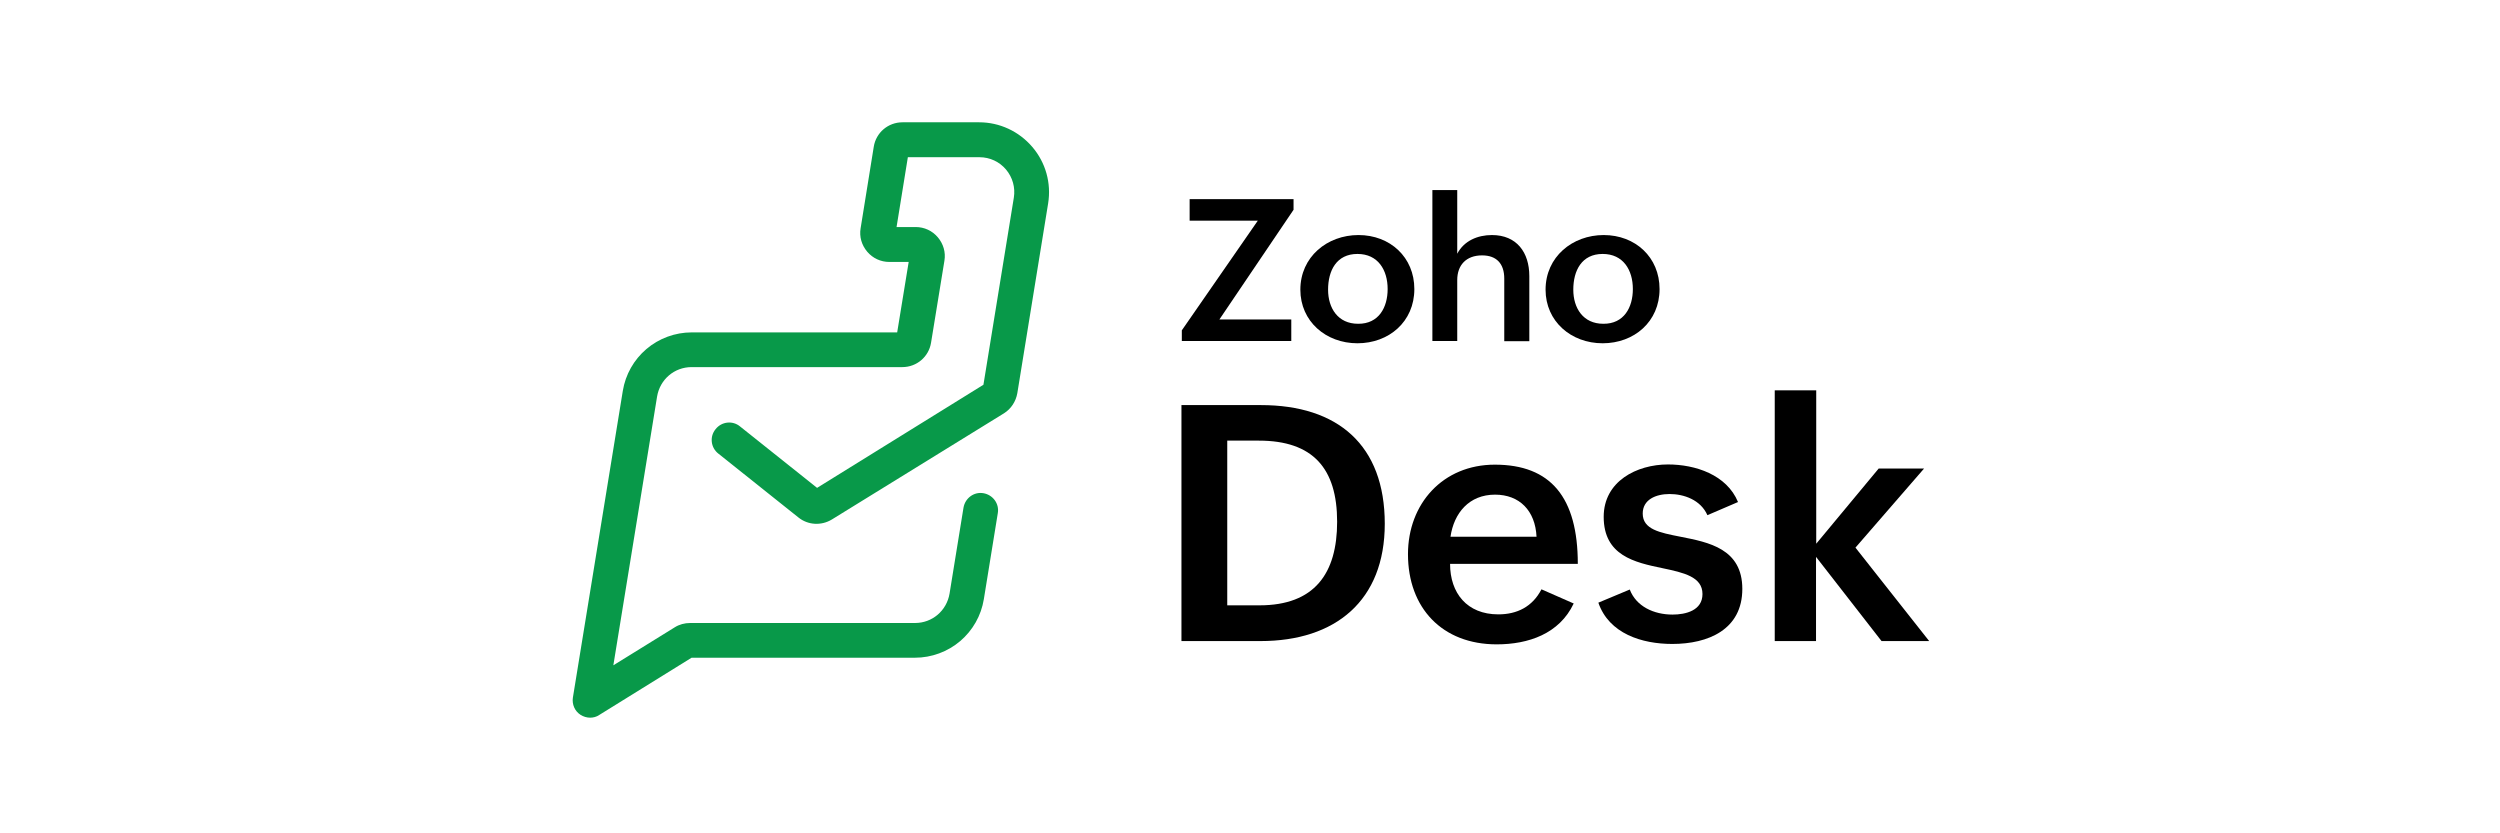 <svg width="210" height="70" viewBox="0 0 210 70" fill="none" xmlns="http://www.w3.org/2000/svg">
<g clip-path="url(#clip0_3965_2597)">
<path d="M99.242 34.028H105.918C112.388 34.028 116.321 37.392 116.321 43.999C116.321 50.452 112.181 53.85 105.884 53.85H99.242V34.028ZM105.798 50.848C110.421 50.848 112.319 48.174 112.319 43.827C112.319 39.359 110.3 37.013 105.746 37.013H103.089V50.848H105.798Z" fill="black"/>
<path d="M132.191 50.693C130.984 53.246 128.379 54.126 125.722 54.126C121.151 54.126 118.27 51.073 118.27 46.553C118.27 42.309 121.202 39.031 125.567 39.031C130.259 39.031 132.536 41.774 132.536 47.364H121.806C121.806 49.813 123.221 51.607 125.86 51.607C127.43 51.607 128.724 50.969 129.483 49.503L132.191 50.693ZM129.069 45.086C128.965 42.895 127.637 41.55 125.584 41.55C123.41 41.55 122.134 43.085 121.841 45.086H129.069Z" fill="black"/>
<path d="M136.901 49.52C137.436 50.935 138.92 51.625 140.489 51.625C141.611 51.625 143.008 51.28 143.008 49.9C143.008 48.45 141.438 48.105 139.644 47.726C137.315 47.243 134.71 46.673 134.71 43.413C134.71 40.428 137.488 39.014 140.11 39.014C142.404 39.014 145.044 39.876 145.993 42.171L143.422 43.275C142.853 41.981 141.438 41.498 140.248 41.498C139.092 41.498 137.988 41.964 137.988 43.137C137.988 44.465 139.403 44.741 141.162 45.086C143.526 45.552 146.355 46.087 146.355 49.468C146.355 52.884 143.491 54.092 140.472 54.092C137.919 54.092 135.159 53.229 134.262 50.624L136.901 49.52Z" fill="black"/>
<path d="M149.095 32.786H152.563V45.673L157.807 39.359H161.62L155.858 46.001L162.051 53.85H158.049L152.546 46.777V53.85H149.078V32.786H149.095Z" fill="black"/>
<path d="M99.273 27.749L105.656 18.536H99.929V16.725H108.658V17.622L102.43 26.834H108.468V28.646H99.273V27.749Z" fill="black"/>
<path d="M114.113 19.744C116.769 19.744 118.805 21.607 118.805 24.281C118.805 27.024 116.666 28.835 114.026 28.835C111.37 28.835 109.23 26.989 109.23 24.333C109.23 21.573 111.49 19.744 114.113 19.744ZM116.562 24.281C116.562 22.677 115.752 21.331 114.026 21.331C112.267 21.331 111.559 22.728 111.559 24.333C111.559 25.885 112.387 27.197 114.078 27.197C115.821 27.214 116.562 25.816 116.562 24.281Z" fill="black"/>
<path d="M120.32 15.966H122.408V21.314C122.977 20.227 124.116 19.744 125.323 19.744C127.411 19.744 128.463 21.21 128.463 23.194V28.663H126.358V23.401C126.358 22.142 125.703 21.452 124.495 21.452C123.15 21.452 122.408 22.28 122.408 23.522V28.646H120.32V15.966Z" fill="black"/>
<path d="M134.71 19.744C137.367 19.744 139.403 21.607 139.403 24.281C139.403 27.024 137.264 28.835 134.624 28.835C131.967 28.835 129.828 26.989 129.828 24.333C129.828 21.573 132.088 19.744 134.71 19.744ZM137.16 24.281C137.16 22.677 136.349 21.331 134.624 21.331C132.864 21.331 132.157 22.728 132.157 24.333C132.157 25.885 132.985 27.197 134.676 27.197C136.418 27.214 137.16 25.816 137.16 24.281Z" fill="black"/>
<path d="M49.572 60.285C49.296 60.285 49.002 60.199 48.761 60.043C48.278 59.733 48.036 59.164 48.123 58.594L52.315 32.838C52.539 31.458 53.246 30.216 54.299 29.319C55.351 28.422 56.714 27.921 58.094 27.921H75.363L76.329 22.004H74.707C73.983 22.004 73.31 21.693 72.844 21.141C72.378 20.589 72.171 19.882 72.292 19.175L73.396 12.326C73.586 11.136 74.604 10.273 75.811 10.273H82.246C83.971 10.273 85.593 11.032 86.714 12.343C87.836 13.654 88.319 15.379 88.043 17.087L85.455 33.028C85.334 33.718 84.937 34.339 84.334 34.718L69.877 43.637C68.997 44.172 67.876 44.12 67.065 43.465L60.337 38.1C59.698 37.599 59.595 36.668 60.112 36.047C60.613 35.408 61.544 35.305 62.165 35.822L68.635 40.981L82.608 32.32L85.162 16.604C85.3 15.759 85.058 14.896 84.506 14.241C83.954 13.585 83.143 13.206 82.281 13.206H76.26L75.311 19.071H76.915C77.64 19.071 78.313 19.382 78.778 19.934C79.244 20.486 79.451 21.193 79.331 21.9L78.209 28.784C78.019 29.974 77.002 30.837 75.794 30.837H58.094C56.645 30.837 55.437 31.872 55.196 33.304L51.521 55.886L56.679 52.694C57.059 52.453 57.508 52.332 57.973 52.332H76.864C78.313 52.332 79.52 51.297 79.762 49.865L80.935 42.637C81.073 41.843 81.815 41.291 82.608 41.429C83.402 41.567 83.954 42.309 83.816 43.102L82.643 50.331C82.419 51.711 81.711 52.953 80.659 53.85C79.607 54.747 78.244 55.248 76.864 55.248H58.094L50.331 60.061C50.107 60.216 49.831 60.285 49.572 60.285Z" fill="#089949"/>
</g>
<defs>
<clipPath id="clip0_3965_2597">
<rect width="118" height="51.064" fill="white" transform="translate(45.727 9.738)"/>
</clipPath>
</defs>
</svg>
